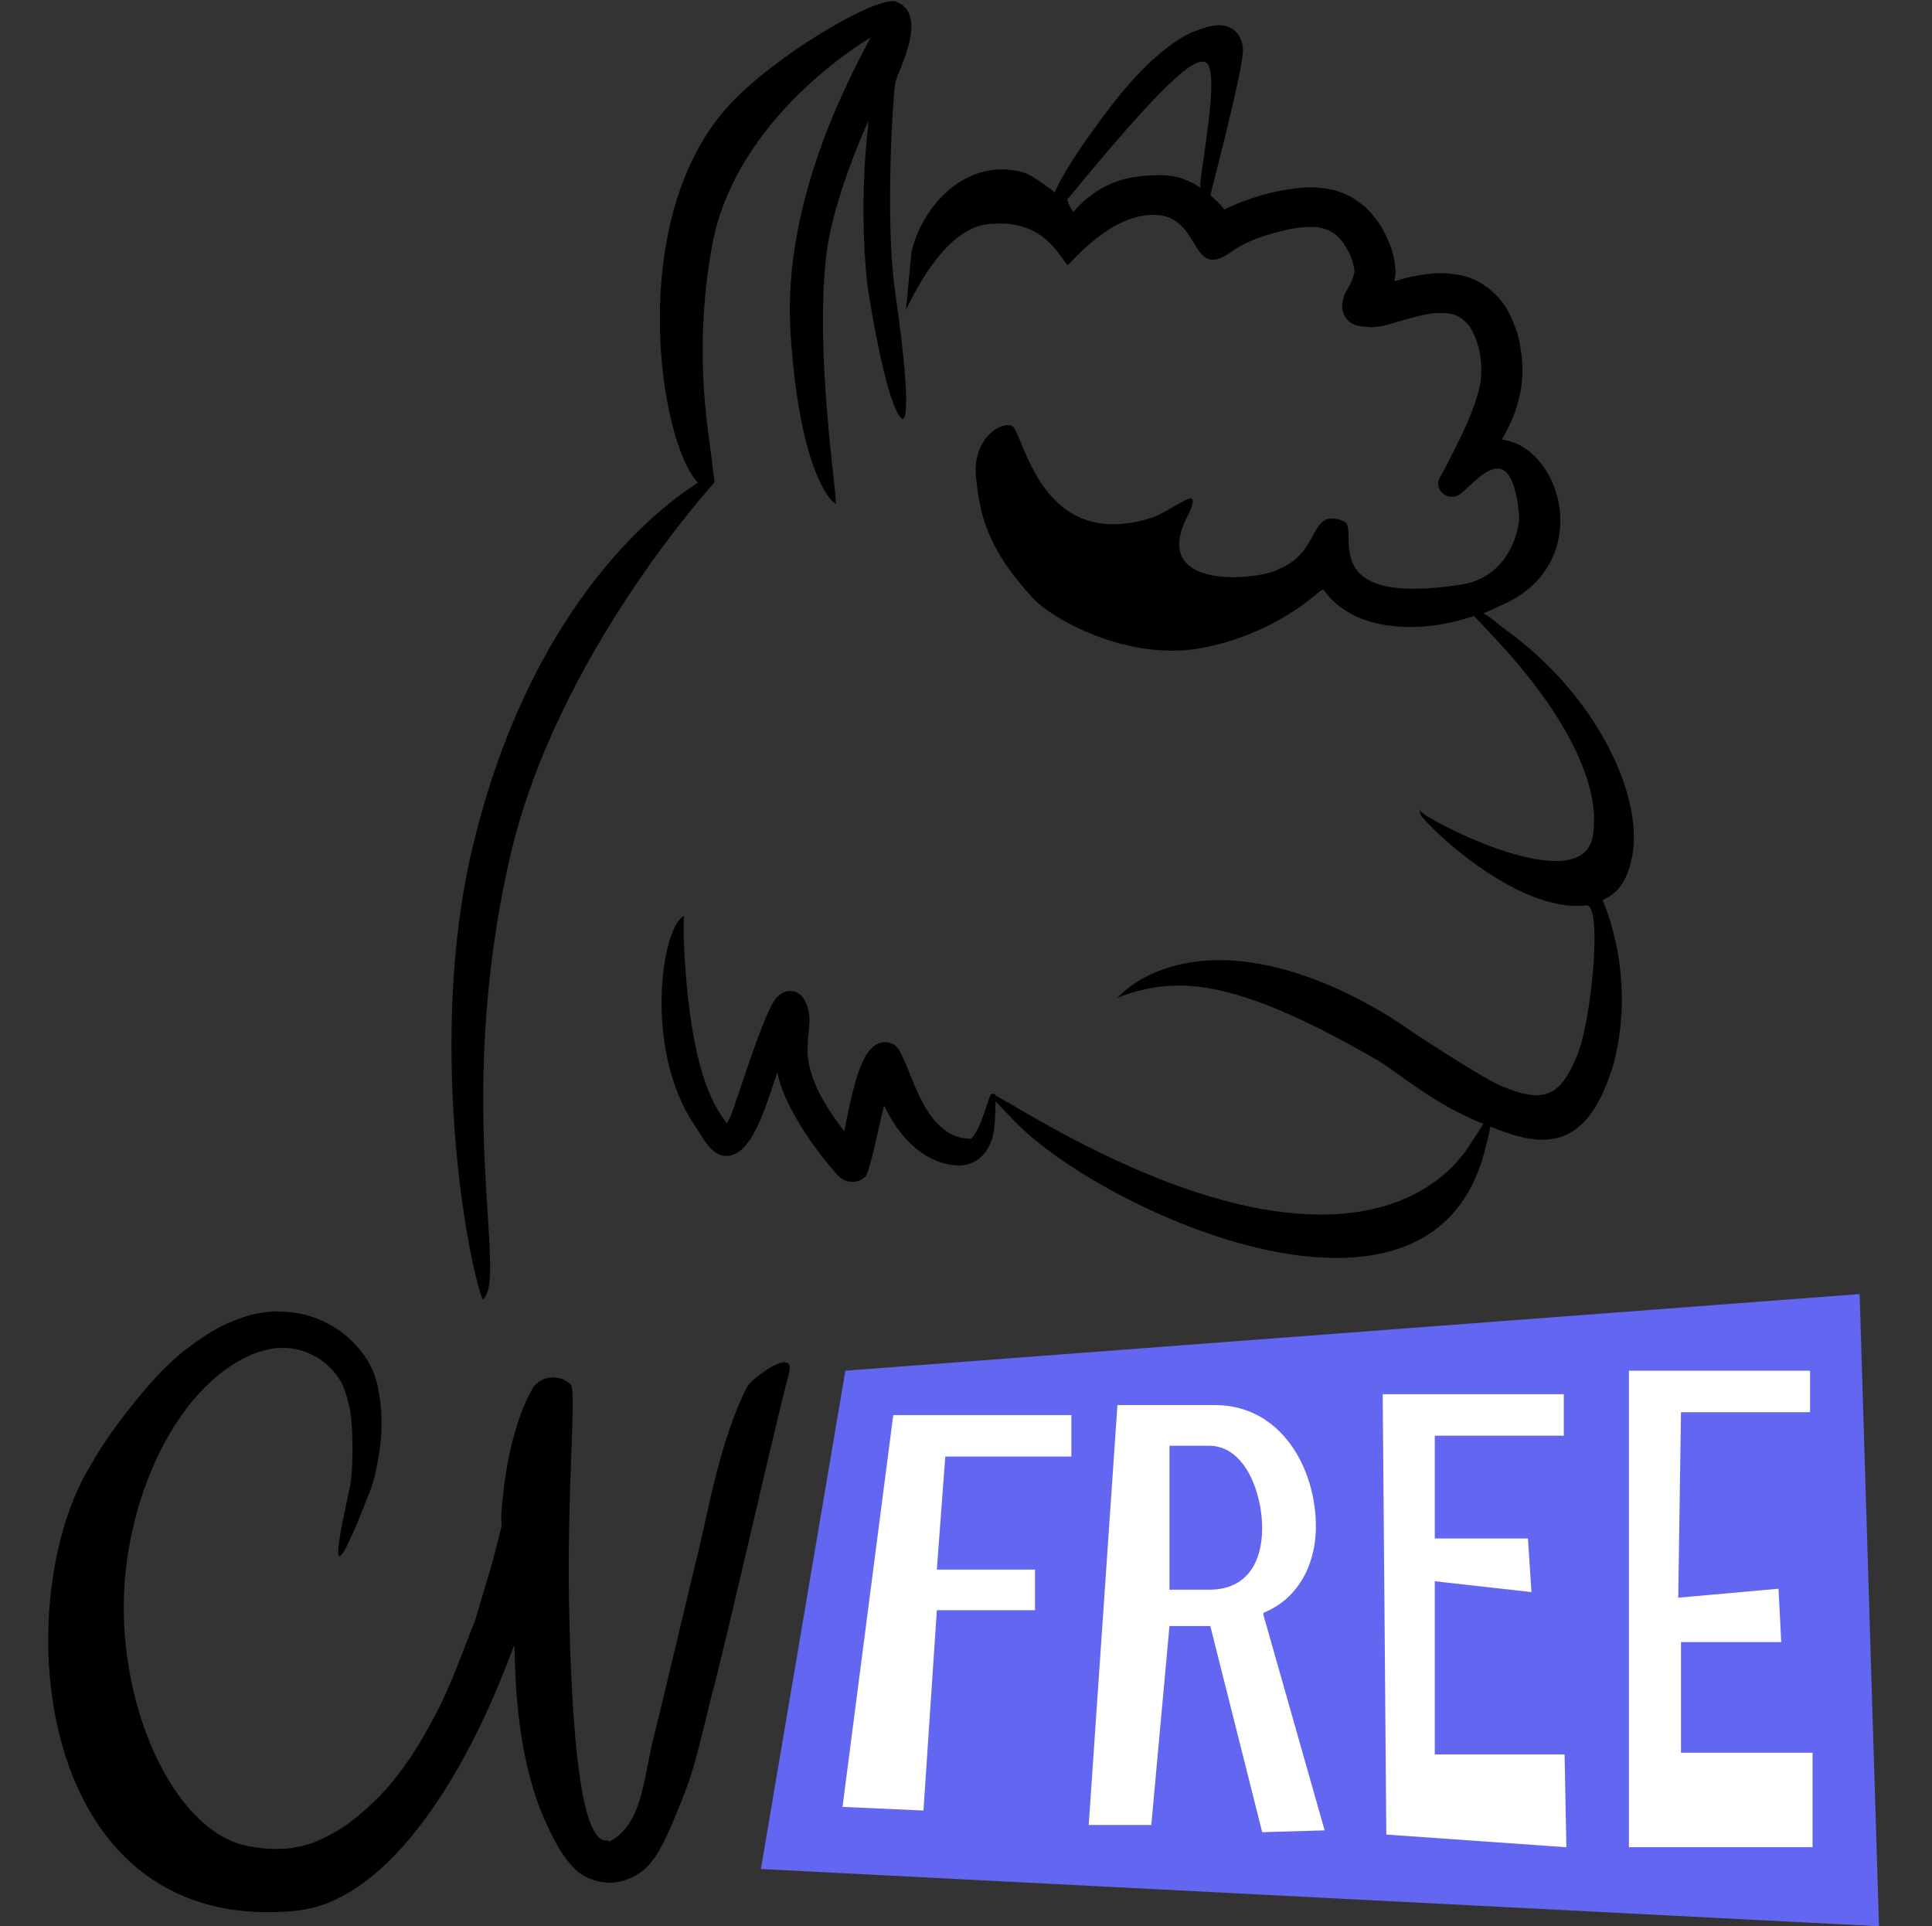 <?xml version="1.0" encoding="utf-8"?>
<!-- Generator: Adobe Adobe Illustrator 29.2.0, SVG Export Plug-In . SVG Version: 6.00 Build 0)  -->
<svg version="1.1" id="Layer_1" xmlns="http://www.w3.org/2000/svg" xmlns:xlink="http://www.w3.org/1999/xlink" x="0px" y="0px"
	 width="401px" height="399.77px" viewBox="0 0 401 399.77" style="enable-background:new 0 0 401 399.77;" xml:space="preserve">
<rect x="0" y="0" width="401" height="399.77" fill="#333333" stroke="none"/>
<style type="text/css">
	.st0{fill:#6366F1;}
	.st1{fill:#FFFFFF;}
</style>
<g>
	<path d="M155.09,287.77c-5.74,11.27-8.19,26.47-10.29,34.84c-0.95,3.79-8.14,34.19-9.12,37.98c-2.11,8.15-2.23,17.62-8.75,21.36
		c-0.14,0.08-0.28,0.22-0.44,0.23c-0.05,0-0.09-0.01-0.13-0.04c-0.08-0.05-0.11-0.21-0.2-0.19c-5.72,1.1-7.53-22.96-8.04-48.51
		c-0.47-23.22,1.46-43.68,0.47-45.89c-0.16-0.35-0.5-0.58-0.86-0.77c-0.46-0.38-1.01-0.63-1.64-0.77l-1.28-0.15l-1.28,0.15
		c-0.63,0.13-1.17,0.39-1.64,0.77c-0.52,0.3-0.94,0.7-1.24,1.2c-1.35,2.23-5.63,10.55-6.62,26.73c0.04,0.66,0.07,1.32,0.1,1.97
		c-0.04,0.16-0.08,0.31-0.12,0.47c-0.86,3.36-1.65,6.74-2.69,10.06c-0.89,2.99-1.77,5.98-2.67,8.96c-1.52,3.9-3.03,7.81-4.55,11.71
		c-2.43,5.49-2.67,6.23-5.93,12.01c-2.13,3.74-4.55,7.36-7.4,10.7c-2.72,3.08-5.78,5.95-9.22,8.4c-1,0.66-2.04,1.27-3.11,1.84
		c-1.13,0.6-2.3,1.15-3.5,1.63c-1.24,0.42-2.51,0.75-3.81,0.98c-0.5,0.07-0.91,0.24-3.8,0.29c-0.98,0.01-1.95-0.04-2.93-0.14
		c-0.48-0.07-0.96-0.18-1.44-0.23c-14.98-1.45-26.79-24.69-27.26-48.31c-0.48-23.62,11.32-48.74,28.15-54.54
		c-0.35,0.13-0.7,0.26-1.05,0.39c0.08-0.03,0.16-0.06,0.24-0.09c0.36-0.13,0.73-0.25,1.1-0.36c0.84-0.26,1.7-0.46,2.57-0.6
		c0.22-0.02,0.45-0.04,0.67-0.06c0.6-0.04,1.21-0.05,1.81-0.03c0.41,0.01,0.83,0.04,1.24,0.07c1.01,0.16,2.01,0.39,2.97,0.73
		c1.1,0.44,2.15,0.98,3.12,1.61c0.99,0.72,1.89,1.53,2.7,2.41c0.24,0.29,0.48,0.59,0.7,0.89c0.44,0.61,0.84,1.25,1.17,1.91
		c0.04,0.09,0.08,0.18,0.11,0.28c0.07,0.21,0.16,0.42,0.25,0.63c0.38,1.01,0.66,2.05,0.93,3.08c0.09,0.35,0.17,0.7,0.24,1.05
		c0.02,0.17,0.05,0.34,0.08,0.5c0.03,0.19,0.05,0.38,0.07,0.57c0.63,4.59,0.43,11.95-0.06,14.69c-0.59,3.27-7.36,30.87,4.1,1.25
		c0.92-2.38,1.38-4.88,1.81-7.36c0.74-4.29,0.79-8.67,0.02-12.96c-0.43-3.3-1.8-6.51-4.1-9.15c-2.57-3.19-6.28-5.6-10.45-6.89
		c-2.24-0.68-4.64-0.88-6.99-0.92c-1.49,0.1-2.98,0.26-4.43,0.6c-1.87,0.44-3.66,1.13-5.4,1.88c-2.22,0.96-4.24,2.24-6.17,3.59
		c-2.52,1.72-4.84,3.65-6.94,5.76c-5,4.99-11.88,13.82-15.16,19.82c-16.9,26.79-13.02,94.31,38.1,93.04c3.28-0.08,6.63-0.4,9.7-1.45
		c19.72-6.77,33.35-37.04,37.99-48.95c0.65-1.67,1.3-3.33,1.94-5c0.32,1.94-0.47,22.05,6.91,37.57c1.6,3.39,3.38,6.86,6.34,9.49
		c0.5,0.33,0.97,0.71,1.51,0.99c0.63,0.3,1.3,0.53,1.96,0.77c0.43,0.14,0.88,0.25,1.34,0.3c0.75,0.07,1.49,0.24,2.25,0.16
		c0.61-0.08,1.22-0.12,1.82-0.25c0.63-0.15,1.21-0.42,1.81-0.63c1.12-0.4,2.04-1.11,2.97-1.78c1.59-1.37,2.71-3.11,3.65-4.88
		c1.43-2.51,4.32-9.69,5.3-12.37c1.62-4.45,2.66-9.05,3.8-13.61c0.45-1.85,0.91-3.7,1.37-5.55c2.39-8.49,13.58-57.91,15.95-66.41
		C165.44,278.95,155.88,286.22,155.09,287.77z"/>
	<polygon class="st0" points="157.93,387.89 175.46,284.47 385.98,268.57 390,399.77 	"/>
	<g>
		<path d="M185.86,17.01c0.48-2.26,7.06-13.92,0.19-16.65c-3.8-1.51-25.83,11.42-35.24,22.05c-21.12,23.85-13.83,69.71-5.94,77.76
			c-10.06,6.39-35.19,27.25-46.76,75.58c-9.29,38.83-1.55,84.3,2.06,93.94c5.48-3.99-6.11-39.98,5.61-91.51
			c9.6-42.22,42.45-77.92,42.53-78.09c0-0.02,0-0.03,0-0.05c0.01-0.11-0.19-1.74-0.25-1.71c-0.5-6.72-4.55-23.28-0.3-47.13
			c4.79-26.96,32.19-42.93,32.94-43.42c-3.1,6.1-18.46,32.94-16.62,61.26c2,30.91,9.35,35.81,9.39,35.5
			c0.27-2.1-4.41-31.24-1.95-51.78c1.27-10.59,7.37-24.85,8.78-27.74c-2.34,19.53-0.16,34.96-0.16,34.96
			c4.43,27.35,7.21,26.93,7.21,26.93s2.42,1.3-1.59-26.56C183.68,45.89,185.33,19.47,185.86,17.01z"/>
	</g>
	<g>
		<path d="M332.63,186.78c0.44-0.16,1.44-0.65,2.51-1.56c2.81-2.41,3.88-7.27,3.98-10.78c0.34-12.6-9.19-31.3-26.87-43.93
			c-1.68-1.2-2.55-2.28-4.41-3.23c1.58-0.55,1.91-0.82,3.43-1.5c1.94-0.85,3.81-1.85,5.47-3.15c11.37-8.9,7.72-25.27-1.15-30.16
			c-1.07-0.59-2.41-1.02-3.85-1.26c1.87-3.22,3.31-6.66,3.91-10.31c0.42-2.49,0.48-5.04,0.1-7.55c-0.22-1.74-0.52-3.48-1.14-5.13
			c-0.72-1.82-1.44-3.69-2.64-5.27c-1.01-1.39-2.25-2.6-3.69-3.58c-1.38-1.03-3.01-1.74-4.7-2.17c-2.01-0.38-4.09-0.65-6.14-0.45
			c-1.6,0.18-3.21,0.39-4.78,0.74c-1.09,0.26-2.16,0.57-3.24,0.88c0.13-0.65,0.22-1.32,0.24-1.99c-0.11-1.88-0.44-3.77-1.15-5.53
			c-0.77-1.89-1.62-3.77-2.93-5.38c-0.86-1.11-1.75-2.21-2.91-3.05c-0.69-0.51-1.35-1.04-2.1-1.47c-0.94-0.53-1.97-0.92-2.99-1.28
			c-1.66-0.51-3.42-0.72-5.16-0.79c-2.17-0.01-4.34,0.3-6.48,0.66c-3.22,0.62-6.37,1.57-9.37,2.84c-0.83,0.33-1.64,0.7-2.43,1.1
			c-0.87-1.07-1.84-2.05-2.91-2.93c0.31-1.68,5.83-22.19,6.71-29.28c0.43-3.41-1.93-8.07-9.19-5.05
			c-0.51,0.21-7.72,1.82-19.18,17.15c-3.05,4.08-8.7,11.79-10.63,16.57c0,0-4.62-3.64-6.48-4.15c-11.76-3.27-21.06,6.78-23.29,16.6
			l-1.13,11.91c8.78-18.25,16.32-17.79,18.67-17.89C217,45.97,220,53.52,221.6,55c0.23,0.21,7.41-9.21,16.2-10.31
			c12.37-1.55,8.36,14.76,18.27,7.21c1.34-0.86,2.78-1.57,4.25-2.2c0.27-0.1,0.53-0.21,0.8-0.3c1.97-0.71,4-1.28,6.06-1.73
			c0.73-0.16,1.46-0.29,2.19-0.4c1.09-0.12,2.18-0.2,3.28-0.17c0.27,0.01,0.53,0.03,0.8,0.05c0.7,0.12,1.39,0.29,2.05,0.52
			c0.5,0.24,0.99,0.51,1.45,0.82c0.28,0.22,0.55,0.46,0.81,0.71c0.26,0.25,0.49,0.51,0.72,0.78c0.67,0.89,1.24,1.85,1.71,2.85
			c0.13,0.32,0.26,0.64,0.37,0.97c0.24,0.68,0.41,1.39,0.54,2.1c0.02,0.22,0.03,0.44,0.02,0.66c-0.15,0.61-0.35,1.2-0.58,1.79
			c-0.14,0.3-0.29,0.59-0.44,0.89c-0.58,1.03-1.26,2.07-1.37,3.27c-0.53,1.75,0.32,3.75,1.96,4.65c0.73,0.45,1.55,0.53,2.39,0.6
			c0.56,0.08,1.13,0.16,1.7,0.17c0.6-0.03,1.19-0.14,1.79-0.21c1.12-0.16,2.19-0.54,3.27-0.86c2.47-0.68,4.92-1.49,7.47-1.83
			c1.1-0.11,2.22-0.1,3.32,0.01c0.47,0.08,0.94,0.19,1.4,0.33c0.04,0.01,0.09,0.03,0.13,0.04c0,0,0,0,0,0
			c0.45,0.22,0.88,0.47,1.29,0.75c0.26,0.21,0.52,0.44,0.77,0.67c0.21,0.2,0.4,0.41,0.59,0.62c0.47,0.66,0.86,1.36,1.2,2.09
			c0.29,0.7,0.55,1.4,0.75,2.12c0.22,0.79,0.39,1.59,0.52,2.39c0.2,1.68,0.23,3.37,0.06,5.05c-0.54,3.02-1.63,5.93-2.84,8.76
			c-1.49,3.36-3.18,6.62-4.88,9.89c-0.2,0.4-0.43,0.79-0.67,1.17c-0.01,0.01-0.02,0.03-0.03,0.04c-0.01,0.01-0.01,0.02-0.02,0.03
			c0,0,0,0,0,0c-0.06,0.1-0.11,0.21-0.14,0.33c-0.52,0.97-0.2,2.24,0.59,2.99c0.56,0.48,1.24,0.82,2.01,0.8
			c0.25-0.03,0.5-0.07,0.76-0.1c2.6-0.34,11.33-15,13.17,3.74c0.27,2.77-1.91,13.01-11.96,14.57
			c-30.44,4.73-21.15-11.16-24.23-13.01c-0.35-0.21-0.76-0.32-1.13-0.49c-0.41-0.11-0.85-0.12-1.27-0.19
			c-0.39-0.02-0.98,0-1.33,0.13c-3.15,1.2-2.75,7.03-9.4,10.11c-0.13,0.06-0.29,0.08-0.41,0.16c-3.64,2.34-27.01,4.9-19.23-10.63
			c0.71-1.41,1.55-3.09,1.14-3.79c-0.57-0.98-5.34,2.91-8.8,3.96c-21.57,6.52-25.65-14.92-28.22-18.79
			c-1.34-2.02-8.9,1.39-7.85,10.58c0.79,6.93,1.89,14.08,11.8,24.78c3.93,4.24,17.64,11.87,31.62,10.8
			c3.54-0.27,16.39-2.24,27.92-12.22c0.21-0.18,0.49-0.25,0.73-0.38c0.58,0.8,1.22,1.56,1.91,2.26c3.91,3.7,8.68,5.09,14.04,5.47
			c5.22,0.33,10.39-0.59,15.31-2.23c1.61,1.63,3.14,3.32,4.69,4.99c2.79,2.99,22.73,24.02,19.98,40.64
			c-2.25,13.64-34.9-3.54-35.75-5.11c-0.06-0.11-0.11-0.23-0.14-0.35c-0.04,0.37,0.03,0.75,0.17,1.09
			c0.61,1.51,19.55,20.5,34.37,18.8c3.4-0.39,1.15,23.94-2.01,31.44c-3.54,8.39-6.95,9.79-16.09,5.84
			c-3.2-1.38-16.1-9.69-18.39-11.3c-3.24-2.27-30.25-21.18-52.62-12.22c-3.12,1.25-6.02,3.12-8.32,5.51
			c1.72-0.82,3.57-1.34,5.44-1.77c9.69-2.22,21.62-1.07,48.82,14.74c4.07,2.37,10.99,8.74,21.77,13.1
			c-0.72,1.29-1.57,2.52-2.39,3.75c-1.34,2.03-19.75,36.58-92.97-6.28c-1.94-1.14-3.88-2.28-5.86-3.36
			c-0.06-0.44-0.92-0.57-1.14,0.09c-1.01,2.91-2.16,6.75-3.4,8.25c-0.07,0.09-0.13,0.18-0.2,0.28c-0.1,0.11-0.2,0.22-0.31,0.32
			c0,0,0,0,0,0c-0.02,0.02-0.05,0.03-0.07,0.05c-10.87,0.05-12.72-18.05-16.01-19.56c-0.49-0.23-1-0.48-1.55-0.5
			c-4.46-0.12-6.34,6.23-8.72,18.5c-13.32-17.23-4.2-20.54-8.46-27.58c-0.42-0.69-1.12-1.21-1.92-1.42
			c-0.28-0.04-0.57-0.07-0.85-0.11c-1.05-0.03-1.94,0.55-2.67,1.21c-2.64,2.36-8.61,22.5-9.72,24.79c-0.24,0.5-0.46,1.01-0.72,1.5
			c-1.62-2.48-7.34-8.11-8.87-35.79c-0.13-2.42-0.15-4.85-0.05-7.27c-4.6,2.07-8.55,27.76,2.32,43.61c1.75,2.56,3.66,7.04,7.58,6.02
			c4.88-1.27,7.66-12.2,9.48-17.18c1.83,9.27,11.7,20.59,12.81,21.63c1.55,1.44,3.94,1.48,5.47-0.02c0.89-0.88,2.8-10.42,3.41-12.89
			c0.15-0.62,0.3-1.24,0.45-1.86c5.87,12.29,14.44,12.78,16.7,12.37c3.55-0.64,5.73-3.59,6.18-7.82c0.18-1.63,0.23-3.27,0.25-4.92
			c0-0.16,0.01-0.31,0.01-0.47c1.4,1.45,2.79,2.92,4.2,4.36c17.81,18.3,86.41,49.94,97.41,5.57c0.37-1.48,0.78-2.94,1.04-4.44
			c0.02-0.09,0.03-0.17,0.04-0.26c0.38,0.15,0.75,0.3,1.13,0.44c9.65,3.75,19.1,5.08,24.56-13.81
			C339.58,202.25,333.02,187.82,332.63,186.78z M249.23,39.03c-0.44-0.32-0.89-0.64-1.37-0.9c-0.93-0.48-1.91-0.87-2.89-1.21
			c-2.51-0.72-5.19-0.65-7.77-0.39c-1.63,0.2-3.28,0.41-4.85,0.92c-0.94,0.33-1.86,0.71-2.76,1.13c-2.6,1.34-4.93,3.2-6.8,5.4
			c-0.05-0.06-0.1-0.13-0.15-0.19c-0.96-1.27-0.88-2.1-1.19-2.29c19.46-23.72,27.01-30.63,29.14-28.28
			c2.33,2.58-0.98,19.57-1.49,25.09C249.14,38.55,249.18,38.79,249.23,39.03z"/>
	</g>
	<g>
		<path class="st1" d="M185.4,293.68h36.97v8.61H196.2l-1.75,23.46h20.37v8.43h-20.37l-2.78,41.57l-16.8-0.75L185.4,293.68z"/>
		<path class="st1" d="M231.93,291.6h20.2c13.88,0,20.99,13.26,20.99,25.15c0,8.52-4.13,15.29-10.89,17.96v0.44l12.71,44.72
			l-12.96,0.38l-10.77-42.78h-8.48l-3.77,41.28h-12.99L231.93,291.6z M250.99,329.92c7.82,0,10.98-5.71,10.98-12.81
			c0-6.92-3.34-17.07-11.07-17.07h-8.17v29.88H250.99z"/>
		<path class="st1" d="M286.99,289.35h37.59v8.61H297.8v21.33h19.33l0.74,11.13l-20.07-2.25v35.94h26.94l0.37,19.26l-37.37-2.63
			L286.99,289.35z"/>
		<path class="st1" d="M338.1,284.47h37.59v8.61H348.9l-0.57,38.5l20.81-1.86l0.57,11.08H348.9v22.96h27.31v19.61H338.1V284.47z"/>
	</g>
</g>
</svg>
